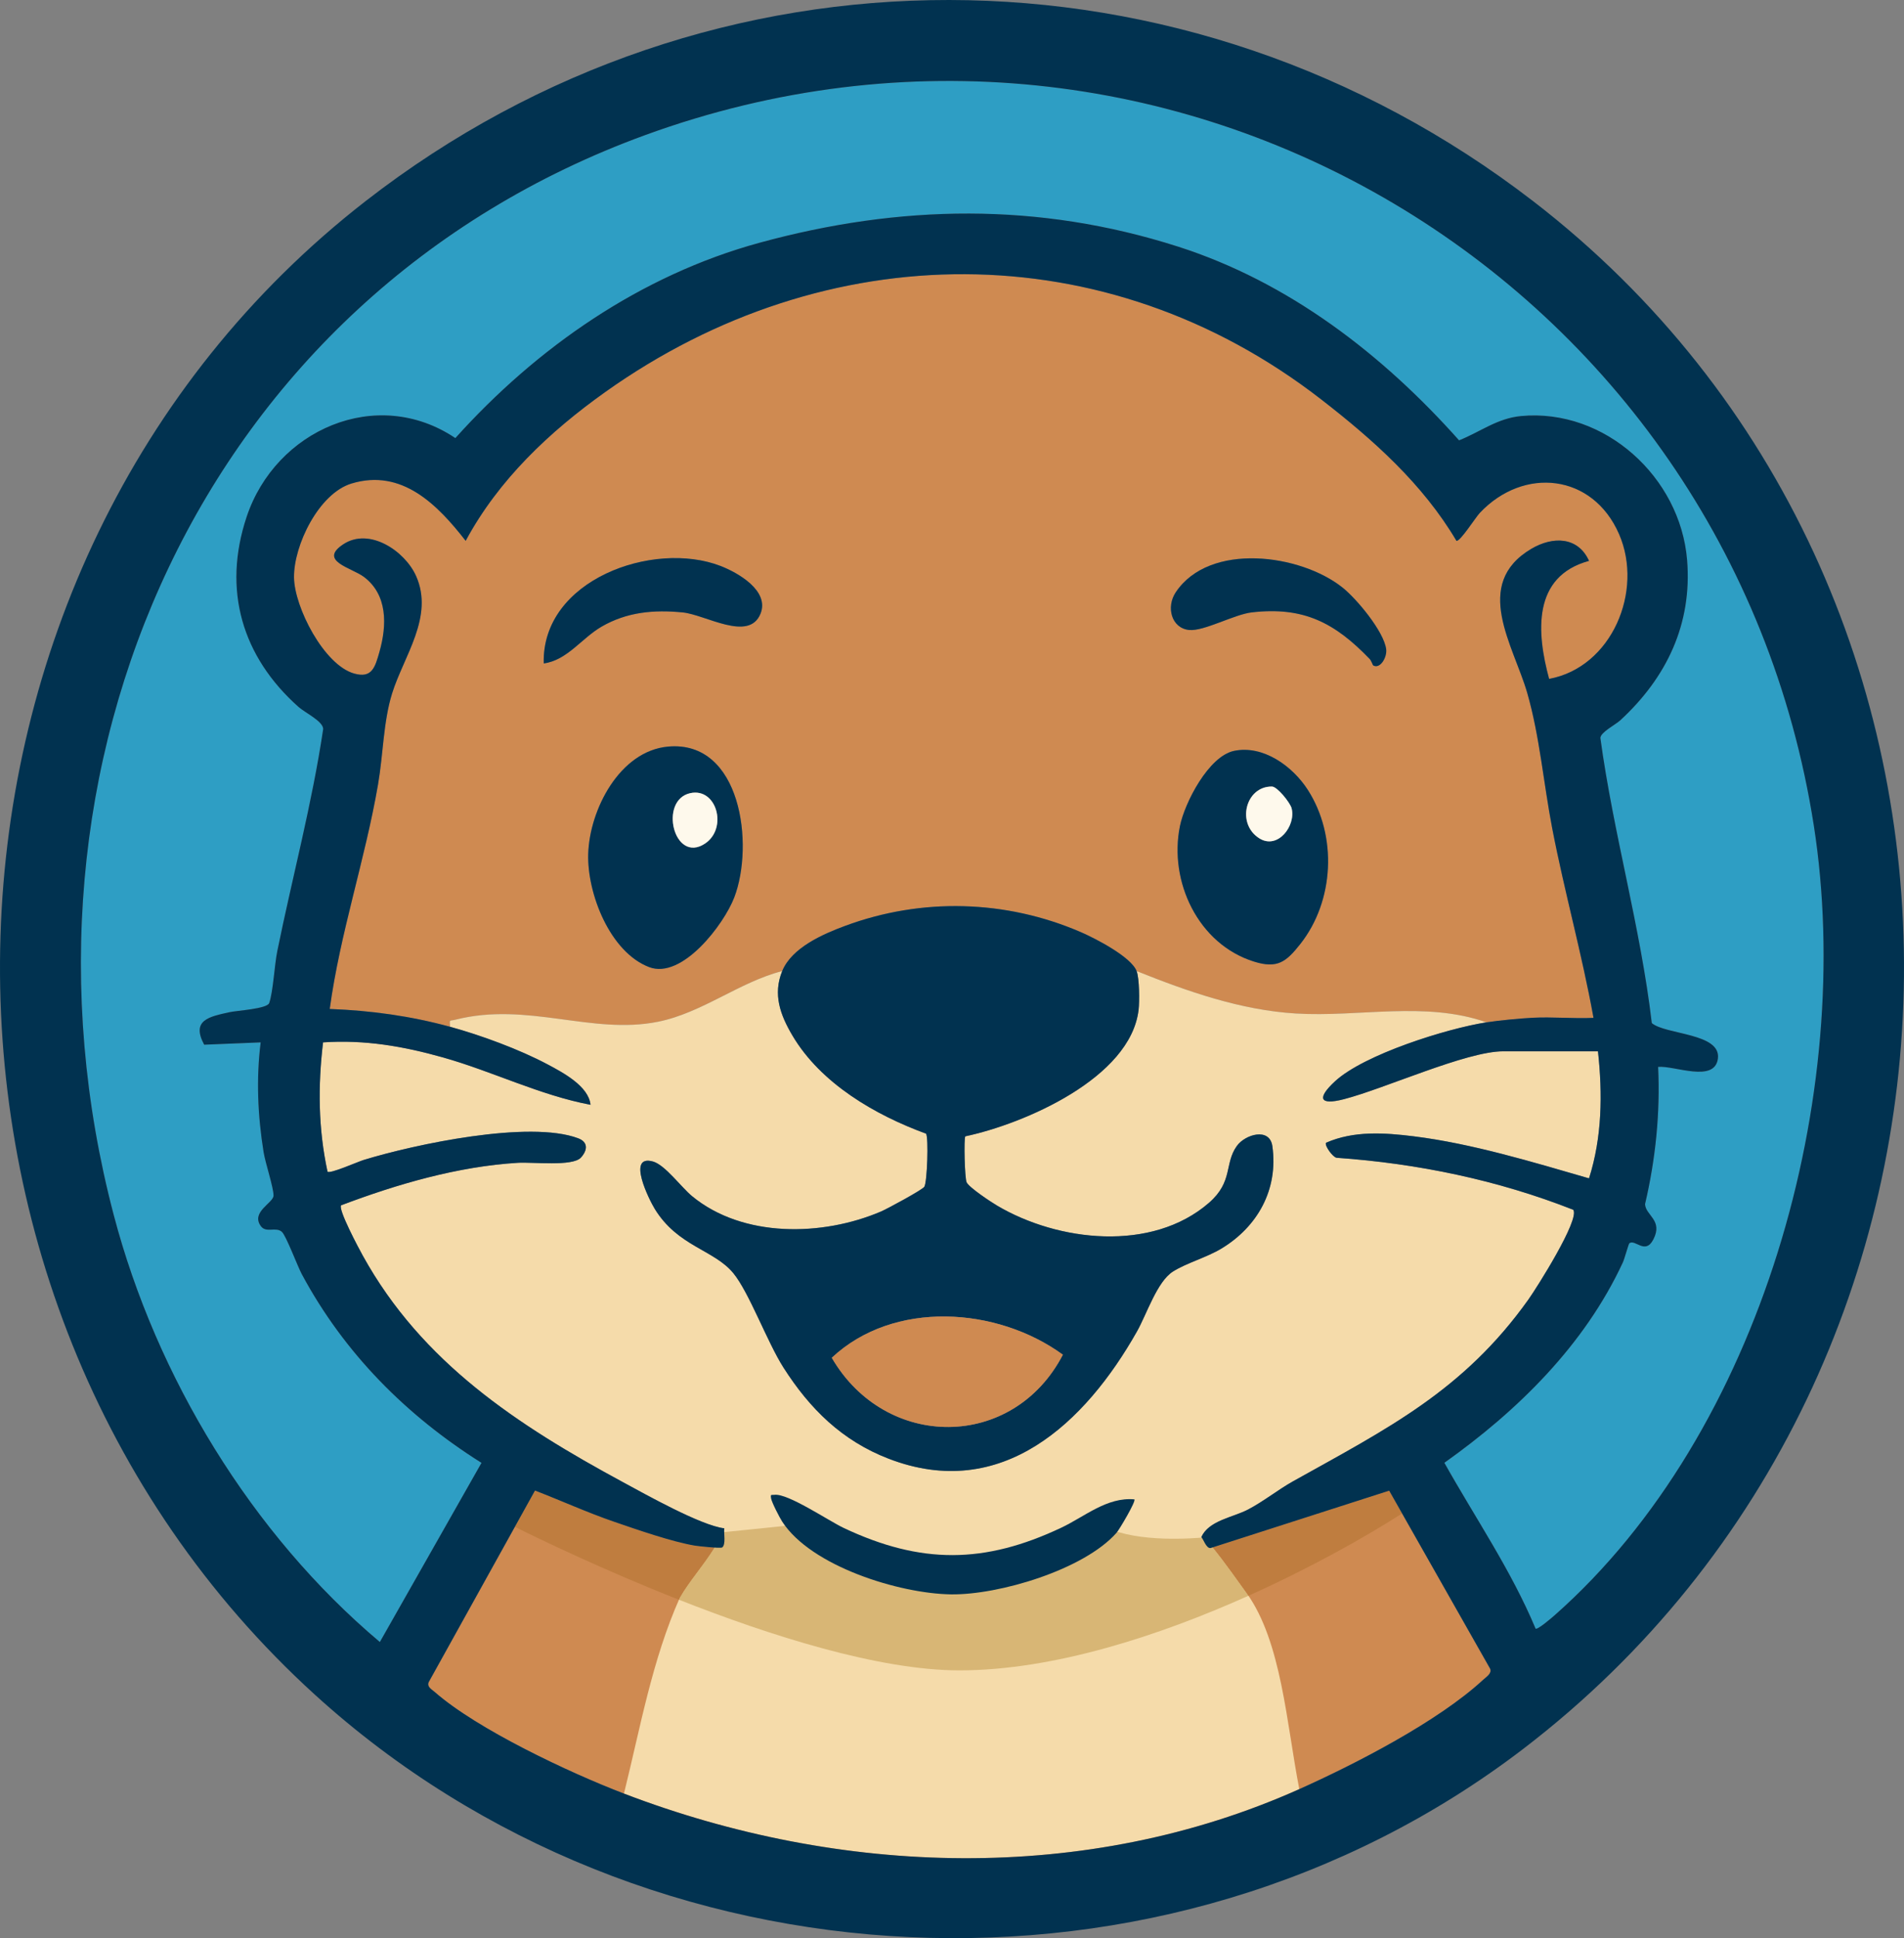 <?xml version="1.0" encoding="UTF-8"?>
<svg xmlns="http://www.w3.org/2000/svg" id="Layer_1" viewBox="0 0 490.17 498.839">
  <rect x="0" y="0" width="490.17" height="498.839" fill="#808080" stroke="none"/>
  <path d="M186.455,393.356c2.836.342,9.094-.362,12.368-.541,1.07-.058,2.151.127,2.551-1.18,7.498,11.541,30.212,18.525,43.418,18.716,12.39.18,34.254-6.343,42.652-15.848,2.597.075,5.143.997,7.724,1.169,2.911.194,12.381-.664,14.08-.022.474.179,1.256,3.035,2.452,2.767l45.933-14.756,25.991,45.827c.487,1.241-.969,2.082-1.811,2.861-11.582,10.711-32.847,21.656-47.318,28.131-.381,1.365-46.88,25.188-83.615,24.368-36.083-.806-84.38-18.573-90.247-23.22-13.867-5.307-37.713-16.489-48.721-26.153-.772-.678-2.056-1.303-1.548-2.534l27.365-49.307c6.787,2.613,13.418,5.638,20.312,8.011,5.84,2.011,14.92,5.164,20.81,6.157.971.164,6.669.768,7.065.477,1.015-.744.387-3.708.537-4.923Z" style="fill:#cf8a51;"></path>
  <path d="M115.877,264.271c-10.2-2.786-20.405-4.187-30.988-4.588,2.657-19.557,9.096-38.361,12.445-57.841,1.318-7.667,1.35-16.119,3.605-23.36,2.991-9.603,10.852-19.747,6.178-30.235-2.862-6.421-12.02-12.617-18.754-8.155-6.495,4.305,2.175,6.021,5.323,8.388,6.13,4.609,5.948,12.447,4.001,19.293-1.144,4.022-1.95,6.866-6.507,5.582-7.776-2.191-15.392-17.08-15.487-24.716-.103-8.299,6.396-21.648,14.809-24.194,12.978-3.926,22.149,5.472,29.383,14.755,8.439-15.698,21.583-28.1,35.975-38.332,56.759-40.352,128.847-41.083,184.312,1.962,13.349,10.36,26.095,21.697,34.781,36.37.949.236,4.916-6.027,6.005-7.184,11.296-11.996,29.089-10.133,35.868,5.472,6.353,14.625-1.871,34.263-18.017,37.239-3.241-11.933-4.354-26.394,10.278-30.37-2.835-6.283-9.347-6.373-14.87-3.1-15.357,9.102-4.553,24.898-1.043,37.092,3.21,11.152,4.214,23.38,6.434,34.875,3.154,16.337,7.676,32.371,10.627,48.748-5.236.238-10.569-.299-15.802-.02-3.201.171-8.611.687-11.739,1.171-15.832-5.524-32.725-1.287-49.084-2.271-14.202-.854-27.969-5.703-41.003-10.925-1.427-3.682-10.705-8.44-14.364-10.021-19.315-8.345-40.958-8.909-60.673-1.609-5.733,2.123-13.745,5.612-16.198,11.63-11.117,2.868-20.603,10.767-31.991,13.051-17.081,3.425-33.61-5.238-52.187-.519-1.478.376-1.507-.221-1.319,1.812ZM139.98,170.754c6.045-.802,9.741-6.488,14.905-9.475,6.495-3.756,13.442-4.394,20.884-3.649,5.889.589,17.018,7.655,20.003.359,2.416-5.905-5.741-10.58-10.316-12.339-17.31-6.658-46.057,3.584-45.477,25.105ZM353.504,171.251c1.797,1.05,3.626-2.088,3.353-4.17-.601-4.58-7.568-12.919-11.185-15.819-10.836-8.687-34.307-11.829-42.984,1.174-2.534,3.798-1.135,9.256,3.453,9.708,3.791.373,11.592-3.998,16.079-4.522,13.439-1.569,21.467,2.724,30.382,11.977.451.468.805,1.595.901,1.651ZM171.991,192.157c-12.467,1.123-20.227,16.261-20.561,27.628-.298,10.123,5.557,25.249,15.674,29.122,8.49,3.25,19.261-10.977,21.923-17.922,5.181-13.516,1.806-40.525-17.036-38.829ZM317.699,193.261c-6.534,1.353-12.703,13.316-13.931,19.346-2.902,14.256,4.685,30.427,19.096,34.896,5.991,1.858,8.236.085,11.871-4.508,8.772-11.083,9.59-27.826,1.945-39.714-3.898-6.061-11.441-11.582-18.981-10.021Z" style="fill:#cf8a51;"></path>
  <path d="M363.965,292.465c14.939,1.853,30.697,6.641,45.12,10.82,3.366-10.592,3.506-21.736,2.301-32.703h-24.387c-9.537,0-30.51,9.619-41.032,12.329-6.523,1.68-6.813-.411-2.297-4.591,7.501-6.944,28.883-13.625,39.026-15.196-15.832-5.524-32.725-1.287-49.084-2.271-14.202-.854-27.969-5.703-41.003-10.925.734,1.893.765,7.827.512,9.978-2.061,17.547-29.447,29.348-44.614,32.558-.398.623-.16,10.764.34,11.833.628,1.341,6.225,5.036,7.8,5.97,15.752,9.338,39.91,12.072,54.593-.69,6.284-5.462,3.911-10.078,7.173-14.63,2.143-2.991,8.456-4.853,9.147.046,1.573,11.152-3.797,20.742-13.136,26.372-3.8,2.29-8.954,3.689-12.457,5.903-4.094,2.588-6.758,10.987-9.259,15.412-13.329,23.584-34.84,43.976-63.941,32.754-11.976-4.618-20.267-12.809-27.056-23.435-4.214-6.595-8.862-19.409-12.948-24.345-4.988-6.024-14.274-6.84-20.205-16.516-1.433-2.338-7.317-14.111-.451-12.19,3.105.869,7.305,6.645,10.047,8.906,13.105,10.81,33.653,10.388,48.674,3.951,1.538-.659,10.662-5.575,11.135-6.363.745-1.24,1.121-12.647.446-13.659-13.147-4.819-27.099-12.916-34.406-25.265-3.111-5.257-5.08-10.576-2.628-16.592-11.117,2.868-20.603,10.767-31.991,13.051-17.081,3.425-33.611-5.238-52.187-.519-1.478.376-1.507-.221-1.319,1.812,7.887,2.154,17.844,5.824,25.057,9.657,4.001,2.126,10.606,5.62,11.09,10.42-13.067-2.469-25.198-8.588-38.004-12.196-10.211-2.877-20.155-4.592-30.852-3.867-1.34,11.255-1.243,22.182,1.152,33.281.649.621,7.773-2.55,9.314-3.022,13.091-4.013,42.654-10.309,55.221-5.571,2.632.992,2.398,3.104.693,4.969-2.144,2.345-12.467,1.109-16.165,1.333-15.566.942-31.121,5.487-45.572,10.947-.787,1.108,4.586,11.142,5.589,12.955,15.213,27.52,39.853,43.633,66.847,58.232,5.905,3.194,20.178,11.222,26.207,11.949.023.003.05.004.073.007-2.99,7.097-8.283,12.165-11.501,17.82-7.156,16.069-10.179,33.464-14.393,50.445,55.628,21.288,118.903,23.445,173.862-1.147-3.308-16.932-4.539-37.85-13.543-50.439-9.004-12.589-7.476-9.942-11.03-14.654-.097-.129-.218-.256-.328-.384,2.249-3.773,7.971-4.525,11.73-6.498,4.002-2.101,7.751-5.126,11.638-7.296,24.26-13.541,43.831-23.299,60.53-46.763,2.116-2.974,13.293-20.614,11.531-23.077-19.474-7.666-40.016-11.914-60.923-13.386-1.035-.171-3.186-3.221-2.717-3.868,7.168-3.133,15-2.591,22.581-1.651Z" style="fill:#f5dbaa;"></path>
  <path d="M321.392,410.717c-.15-.222-.285-.459-.44-.676-8.813-12.323-7.539-10.052-10.814-14.369-2.848.278-16.946,1.407-25.286-2.504-7.513-6.043-14.046,11.789-33.155,11.529-19.109-.26-47.527-12.178-47.527-12.178l-18.122,1.852c-3.048,6.565-7.961,11.433-11.022,16.81-.082.184-.157.371-.237.555,23.463,9.246,51.486,18.179,72.197,18.179,24.25,0,51.476-8.913,74.407-19.2Z" style="fill:#d8b675;"></path>
  <path d="M174.789,411.738c.081-.185.155-.371.237-.555,2.42-4.252,6.012-8.173,8.916-12.873-1.869-.114-4.463-.402-5.09-.508-5.89-.994-14.97-4.146-20.81-6.157-6.894-2.373-13.525-5.398-20.312-8.011l-5.183,9.34c6.359,3.162,22.716,11.07,42.242,18.765Z" style="fill:#bf7d3f;"></path>
  <path d="M357.634,383.662l-45.454,14.602c1.333,1.625,2.486,2.988,8.772,11.778.155.217.29.454.44.676,16.188-7.262,30.226-15.204,39.571-21.185l-3.329-5.87Z" style="fill:#bf7d3f;"></path>
  <path d="M201.374,391.635c-.674-1.038-2.725-4.997-2.874-6.027-.165-1.137.078-.772.872-.874,3.454-.443,13.957,6.7,17.864,8.541,19.869,9.363,36.215,9.259,55.986-.083,6.059-2.863,11.756-7.93,18.81-7.291.498.438-3.878,7.799-4.588,8.603-8.398,9.505-30.262,16.027-42.652,15.848-13.206-.192-35.92-7.176-43.418-18.716Z" style="fill:#013250;"></path>
  <path d="M139.98,170.754c-.58-21.521,28.167-31.763,45.477-25.105,4.575,1.76,12.732,6.434,10.316,12.339-2.985,7.296-14.114.231-20.003-.359-7.443-.745-14.39-.107-20.884,3.649-5.165,2.987-8.861,8.672-14.905,9.475Z" style="fill:#013250;"></path>
  <path d="M353.504,171.251c-.096-.056-.45-1.183-.901-1.651-8.915-9.253-16.943-13.547-30.382-11.977-4.487.524-12.288,4.895-16.079,4.522-4.588-.452-5.987-5.91-3.453-9.708,8.677-13.004,32.148-9.861,42.984-1.174,3.617,2.9,10.584,11.238,11.185,15.819.273,2.082-1.556,5.221-3.353,4.17Z" style="fill:#013250;"></path>
  <path d="M292.608,249.928c.734,1.893.765,7.827.512,9.978-2.061,17.547-29.447,29.348-44.614,32.558-.398.623-.16,10.764.34,11.833.628,1.341,6.225,5.036,7.8,5.97,15.752,9.338,39.909,12.072,54.593-.69,6.284-5.462,3.911-10.077,7.173-14.63,2.143-2.991,8.456-4.853,9.147.046,1.573,11.152-3.797,20.742-13.136,26.372-3.8,2.29-8.954,3.689-12.457,5.903-4.094,2.588-6.758,10.987-9.259,15.412-13.329,23.584-34.84,43.976-63.941,32.754-11.976-4.618-20.267-12.809-27.056-23.435-4.214-6.596-8.862-19.409-12.948-24.345-4.988-6.024-14.274-6.84-20.205-16.516-1.433-2.338-7.317-14.111-.451-12.19,3.105.869,7.305,6.645,10.047,8.906,13.105,10.81,33.653,10.387,48.674,3.951,1.538-.659,10.662-5.575,11.135-6.363.745-1.24,1.121-12.647.446-13.659-13.147-4.819-27.099-12.916-34.406-25.265-3.111-5.257-5.08-10.576-2.628-16.592s10.465-9.507,16.198-11.63c19.715-7.3,41.358-6.736,60.673,1.609,3.659,1.581,12.937,6.339,14.364,10.021ZM273.625,348.67c-16.947-12.348-43.593-14.128-59.489.792,13.904,23.891,46.701,23.86,59.489-.792Z" style="fill:#013250;"></path>
  <path id="nose" d="M273.625,348.67c-12.788,24.652-45.585,24.682-59.489.792,15.895-14.92,42.541-13.14,59.489-.792Z" style="fill:#cf8a51;"></path>
  <path d="M317.699,193.261c7.54-1.561,15.083,3.96,18.981,10.021,7.645,11.888,6.827,28.631-1.945,39.714-3.635,4.593-5.88,6.365-11.871,4.508-14.41-4.469-21.998-20.64-19.096-34.896,1.228-6.03,7.397-17.994,13.931-19.346ZM327.449,202.438c-6.768-.081-9.248,9.542-3.255,13.325,4.755,3.001,9.477-3.244,8.322-7.725-.371-1.441-3.69-5.583-5.067-5.6Z" style="fill:#013250;"></path>
  <path d="M327.449,202.438c1.377.016,4.696,4.159,5.067,5.6,1.155,4.481-3.567,10.726-8.322,7.725-5.993-3.782-3.513-13.405,3.255-13.325Z" style="fill:#fef9ec;"></path>
  <path d="M171.991,192.157c18.842-1.697,22.217,25.313,17.036,38.829-2.662,6.944-13.433,21.172-21.923,17.922-10.117-3.873-15.972-18.999-15.674-29.122.335-11.367,8.094-26.505,20.561-27.628ZM177.689,204.143c-8.16,1.808-4.21,18.259,3.792,12.984,5.948-3.92,3.036-14.498-3.792-12.984Z" style="fill:#013250;"></path>
  <path d="M177.689,204.143c6.829-1.513,9.74,9.064,3.792,12.984-8.002,5.274-11.953-11.176-3.792-12.984Z" style="fill:#fef9ec;"></path>
  <path d="M395.327,419.172c-6.297-15.05-15.544-28.523-23.484-42.681,18.902-13.415,36.102-30.31,45.958-51.589.425-.917,1.461-4.774,1.673-4.925,1.54-1.1,4.09,3.088,6.181-.991,2.542-4.957-2.026-6.157-2.146-9.072,2.713-11.596,3.926-23.394,3.367-35.318,4.132-.396,14.581,4.213,15.389-2.163.832-6.56-13.466-6.091-17.019-9.112-2.904-24.741-9.887-48.723-13.241-73.392.083-1.488,3.876-3.387,5.125-4.536,11.872-10.932,18.567-24.748,17.198-41.305-1.756-21.237-21.151-39.008-42.73-37.004-6.131.569-10.472,4.056-15.969,6.251-19.709-22.128-43.846-40.746-72.394-49.874-35.85-11.463-71.572-10.858-107.723-.973-30.578,8.361-57.287,26.922-78.282,50.266-20.283-13.607-46.285-2.074-53.731,20.262-6.284,18.849-1.157,36.029,13.353,48.934,1.708,1.519,6.346,3.683,6.351,5.695-2.87,19.261-7.93,38.069-11.807,57.108-.742,3.643-1.072,10.494-2.086,13.405-.525,1.508-8.335,1.934-10.259,2.364-5.108,1.141-9.916,1.988-6.484,8.363l14.539-.597c-1.17,9.459-.752,18.831.752,28.218.458,2.86,2.573,9.121,2.564,11.204-.008,1.897-5.912,4.206-3.273,7.866,1.344,1.864,3.854.091,5.413,1.47,1.091.965,4.015,8.817,5.145,10.92,10.882,20.259,26.845,36.334,46.251,48.542l-26.167,46.111c-32.981-27.772-57.541-68.184-68.513-109.913C-1.108,197.143,51.835,76.451,166.075,34.776c134.844-49.191,278.897,36.956,300.874,177.669,10.805,69.179-13.39,156.234-66.737,203.301-.646.57-4.394,3.799-4.884,3.426Z" style="fill:#2e9ec4;"></path>
  <path d="M81.076,436.183C-31.468,333.845-26.587,145.587,94.122,51.76c89.156-69.301,211.349-68.728,300.563.011,129.123,99.487,126.326,299.832-2.547,398.359-91.824,70.203-225.754,63.626-311.062-13.946ZM395.327,419.172c.491.374,4.239-2.856,4.884-3.426,53.348-47.066,77.542-134.122,66.737-203.301C444.971,71.732,300.919-14.415,166.075,34.776,51.835,76.451-1.108,197.143,29.278,312.705c10.972,41.729,35.532,82.141,68.513,109.913l26.167-46.111c-19.406-12.208-35.368-28.283-46.251-48.542-1.129-2.103-4.053-9.955-5.145-10.92-1.559-1.379-4.069.395-5.413-1.47-2.639-3.66,3.265-5.968,3.273-7.866.009-2.083-2.106-8.345-2.564-11.204-1.504-9.386-1.923-18.759-.752-28.218l-14.539.597c-3.433-6.375,1.375-7.222,6.484-8.363,1.924-.43,9.734-.855,10.259-2.364,1.014-2.911,1.344-9.762,2.086-13.405,3.877-19.039,8.938-37.847,11.807-57.108-.004-2.012-4.644-4.176-6.351-5.695-14.509-12.905-19.636-30.085-13.353-48.934,7.446-22.336,33.447-33.869,53.731-20.262,20.994-23.344,47.704-41.905,78.282-50.266,36.151-9.885,71.873-10.49,107.723.973,28.548,9.128,52.685,27.746,72.394,49.874,5.497-2.195,9.838-5.682,15.969-6.251,21.578-2.004,40.974,15.767,42.73,37.004,1.369,16.557-5.326,30.373-17.198,41.305-1.248,1.149-5.042,3.048-5.125,4.536,3.354,24.669,10.337,48.651,13.241,73.392,3.553,3.021,17.851,2.551,17.019,9.112-.808,6.375-11.257,1.767-15.389,2.163.559,11.924-.654,23.722-3.367,35.318.119,2.915,4.687,4.115,2.146,9.072-2.092,4.079-4.641-.109-6.181.991-.212.151-1.248,4.008-1.673,4.925-9.856,21.279-27.056,38.174-45.958,51.589,7.94,14.158,17.187,27.632,23.484,42.681ZM382.695,263.124c3.128-.484,8.538-1,11.739-1.171,5.232-.279,10.565.259,15.802.02-2.951-16.377-7.473-32.411-10.627-48.748-2.219-11.494-3.224-23.723-6.434-34.875-3.51-12.194-14.313-27.991,1.043-37.092,5.523-3.273,12.035-3.183,14.87,3.1-14.632,3.976-13.519,18.437-10.278,30.37,16.147-2.975,24.37-22.613,18.017-37.239-6.779-15.605-24.571-17.468-35.868-5.472-1.089,1.157-5.056,7.42-6.005,7.184-8.685-14.674-21.432-26.011-34.781-36.37-55.465-43.045-127.553-42.314-184.312-1.962-14.392,10.232-27.536,22.633-35.975,38.332-7.234-9.282-16.405-18.681-29.383-14.755-8.414,2.546-14.912,15.895-14.809,24.194.095,7.635,7.711,22.524,15.487,24.716,4.557,1.284,5.363-1.56,6.507-5.582,1.947-6.845,2.129-14.684-4.001-19.293-3.148-2.367-11.819-4.084-5.323-8.388,6.733-4.462,15.892,1.734,18.754,8.155,4.674,10.488-3.187,20.632-6.178,30.235-2.255,7.241-2.287,15.693-3.605,23.36-3.349,19.48-9.788,38.284-12.445,57.841,10.583.401,20.788,1.802,30.988,4.588,7.887,2.154,17.844,5.824,25.057,9.657,4.001,2.126,10.606,5.62,11.09,10.42-13.067-2.469-25.198-8.588-38.004-12.196-10.211-2.877-20.155-4.592-30.852-3.867-1.34,11.255-1.243,22.182,1.152,33.281.649.621,7.773-2.55,9.314-3.022,13.091-4.013,42.654-10.309,55.221-5.571,2.632.992,2.398,3.104.693,4.969-2.144,2.345-12.467,1.109-16.165,1.333-15.566.942-31.121,5.487-45.572,10.947-.787,1.108,4.586,11.142,5.589,12.955,15.213,27.52,39.853,43.633,66.847,58.232,5.905,3.194,20.178,11.222,26.207,11.949-.15,1.216.477,4.179-.537,4.923-.396.29-6.094-.314-7.065-.477-5.89-.993-14.97-4.146-20.81-6.157-6.894-2.374-13.525-5.398-20.312-8.011l-27.365,49.307c-.508,1.231.776,1.856,1.548,2.534,11.007,9.664,34.853,20.846,48.721,26.153,55.628,21.288,118.903,23.445,173.862-1.147,14.47-6.475,35.736-17.42,47.318-28.131.842-.779,2.298-1.62,1.811-2.861l-25.991-45.827-45.933,14.756c-1.196.268-1.979-2.588-2.452-2.767,1.95-4.347,8.109-5.063,12.076-7.146,4.002-2.101,7.751-5.126,11.638-7.296,24.26-13.541,43.831-23.299,60.53-46.763,2.116-2.974,13.293-20.614,11.531-23.077-19.474-7.666-40.016-11.914-60.923-13.386-1.035-.171-3.186-3.221-2.717-3.868,7.168-3.133,15-2.591,22.581-1.651,14.939,1.853,30.697,6.641,45.12,10.82,3.366-10.592,3.506-21.736,2.301-32.703h-24.387c-9.537,0-30.51,9.619-41.032,12.329-6.523,1.68-6.813-.411-2.297-4.591,7.501-6.944,28.883-13.625,39.026-15.196Z" style="fill:#013250;"></path>
</svg>
